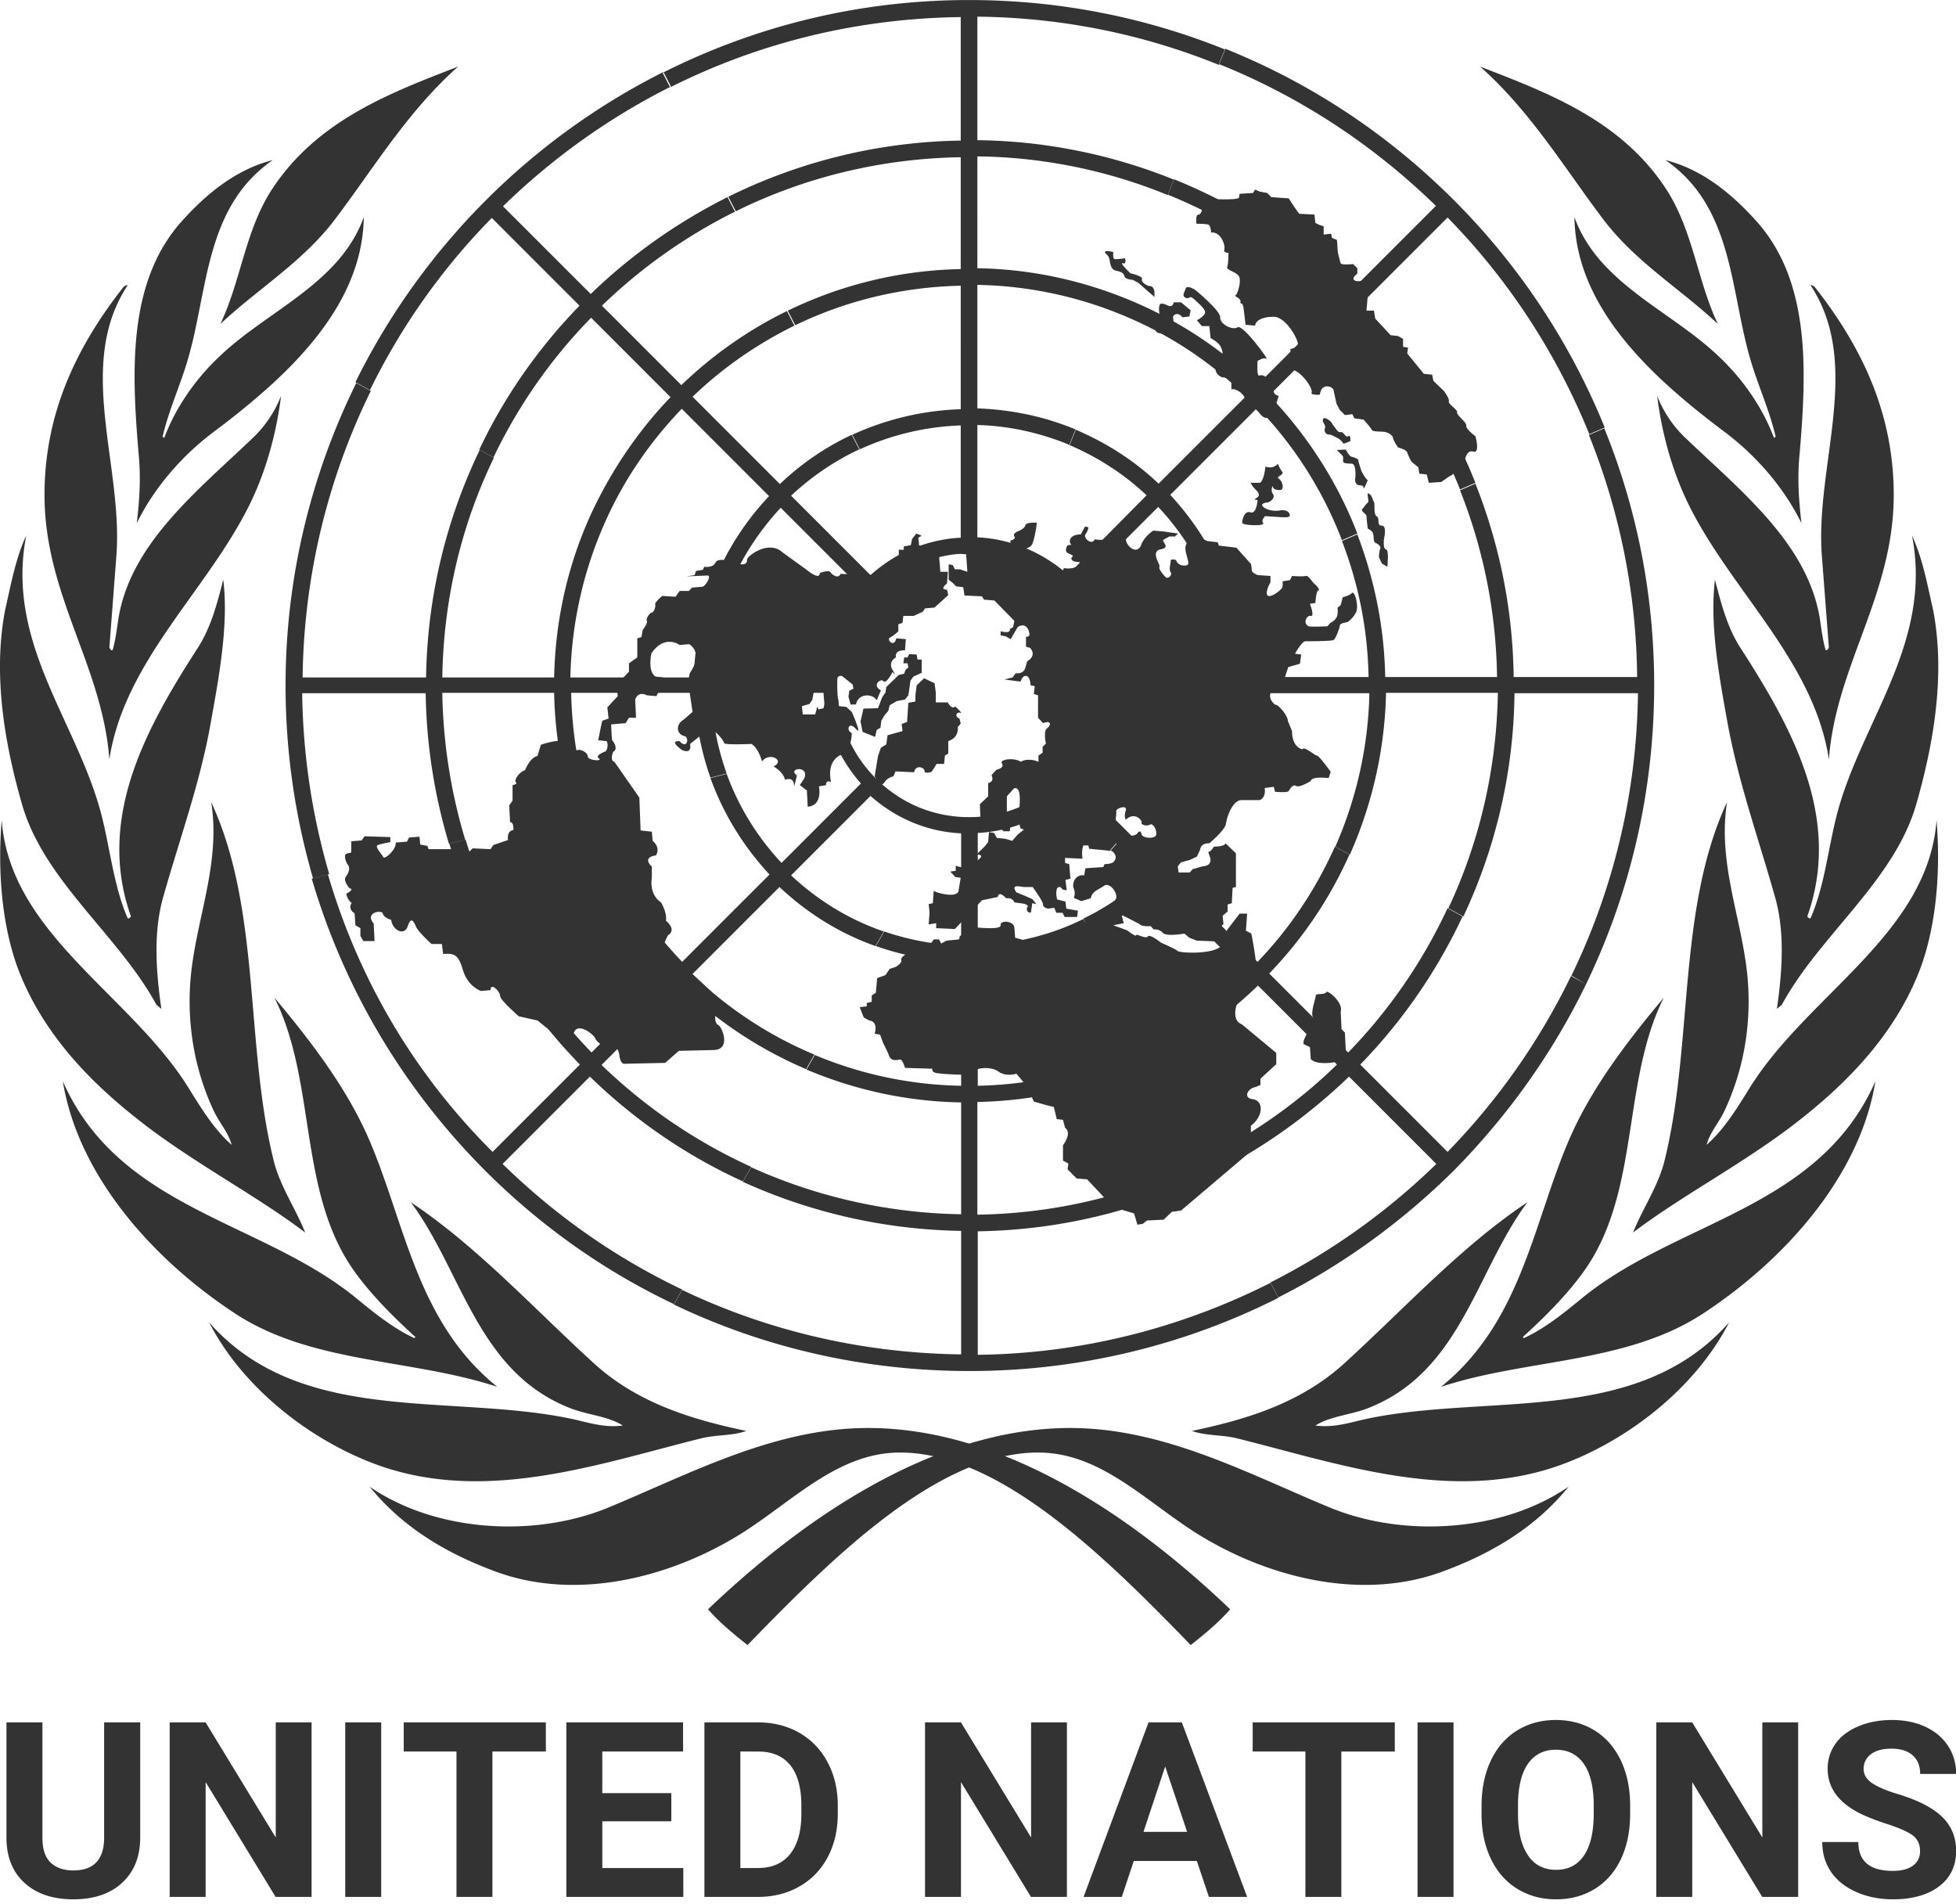 <svg xmlns="http://www.w3.org/2000/svg" viewBox="0 0 263 256">
  <g fill="none" fill-rule="evenodd">
    <g fill="#333">
      <path fill-rule="nonzero" d="M165.411 216.337c-1.51 1.732-3.466 3.354-5.31 4.807-11.851-12.242-25.826-25.882-39.074-25.882-8.217 0-14.143 6.261-21.019 10.677-9.558 6.093-22.695 9.56-33.987 5.087-6.037-2.292-11.906-5.702-16.322-11.18 8.832 6.093 22.136 6.932 32.142 2.795 11.068-4.584 22.304-10.677 34.882-10.677 18.67 0 36.278 12.522 48.688 24.373zm-137.29-38.571c12.298 13.975 32.366 9.503 48.745 12.969 2.292.503 4.416 1.23 6.876.894-1.957-1.23-4.528-1.398-6.82-2.236-12.745-4.807-14.702-18.447-21.69-27.782 8.889 5.925 16.268 14.03 24.597 21.633 5.813 5.31 13.024 7.546 20.515 9.112-1.789.67-4.137.503-6.093 1.006-13.472 3.354-28.341 8.608-42.652 3.857-9.167-3.075-18.782-10.286-23.478-19.453zM8.445 145.344c7.658 17.385 26.943 18.726 39.744 29.403 2.46 2.013 4.864 3.913 7.547 5.143l.112-.168c-2.963-2.683-6.15-5.87-8.441-9.167-7.323-10.621-4.863-25.211-10.51-36.447 5.143 6.149 9.95 12.466 12.914 19.51 4.751 11.29 6.372 24.204 17.049 32.812-11.515-3.801-24.875-3.074-35.217-9.838-11.012-7.211-21.13-18.503-23.198-31.248zM.227 110.239c1.118 15.316 17.385 23.478 25.155 36.055 1.677 2.683 3.354 5.478 5.758 7.603-.391-1.622-1.733-3.075-2.46-4.696-2.515-5.422-3.633-11.627-3.018-18.056.782-7.826 4.025-15.093 2.739-23.31 6.708 14.422 4.528 32.534 8.385 48.13.838 3.466 2.963 6.484 4.248 9.726-6.596-5.03-15.204-9.447-22.416-15.148-6.987-5.479-13.024-11.963-16.21-20.348-2.18-5.925-2.74-13.136-2.18-19.956zm.448-28.174c.782-3.41 1.397-6.931 2.85-10.062C.732 86.426 10.29 96.88 13.588 109.344c1.23 4.696 1.677 9.727 3.578 14.087.168.112.335-.112.447-.223-4.751-13.305 2.18-25.547 8.944-36.056 1.789-2.739 2.628-5.981 3.466-9.223.727 6.037-.559 12.969-1.677 19.173-1.397 7.994-4.137 15.485-6.317 23.199-1.453 4.807-1.062 10.23-.335 15.316l-.67-.559c-5.032-9.279-14.982-16.546-18-26.72-2.348-8.105-4.025-17.44-2.348-26.273zm5.31-15.54c0-10.9 4.249-19.844 10.621-27.95.168-.111.335-.28.56-.223-7.044 10.677-.616 24.149-1.51 36.279l-.95 12.41c.111.111.111.447.447.335.391-1.398.559-2.851.782-4.304 1.677-10.006 10.51-16.994 17.944-24.093a15.762 15.762 0 0 0 3.913-5.758c-.615 4.975-2.012 10.118-4.248 14.646-5.758 11.627-16.826 21.018-18.839 34.21-.95-12.633-8.72-22.08-8.72-35.552zm18.503-36.838c3.522-3.913 7.49-6.987 12.186-8.161-9.167 6.317-8.664 17.553-11.46 26.944-1.006 3.41-2.515 6.652-3.353 10.23l.223.167c1.51-4.025 4.137-7.882 7.547-11.068 6.428-6.093 16.099-9.727 19.285-18.615C48.748 41.538 38.24 50.93 28.625 58.14c-4.305 3.243-7.994 7.603-10.23 12.186.391-3.41.559-6.26.223-9.558-.894-10.789-1.509-22.92 5.87-31.08zM61.605 8.95c-6.763 5.98-11.347 13.64-16.546 20.515-4.36 5.757-10.286 9.28-15.428 14.086 2.739-5.757 3.298-12.297 6.764-17.832 6.093-9.502 15.987-13.192 25.21-16.77z"/>
      <path fill-rule="nonzero" d="M95.201 216.337c1.51 1.732 3.466 3.354 5.31 4.807 11.851-12.242 25.826-25.882 39.075-25.882 8.217 0 14.142 6.261 21.018 10.677 9.559 6.093 22.695 9.56 33.987 5.087 6.037-2.292 11.906-5.702 16.323-11.18-8.833 6.093-22.137 6.932-32.143 2.795-11.068-4.584-22.304-10.677-34.881-10.677-18.615 0-36.28 12.522-48.689 24.373zm137.29-38.571c-12.298 13.975-32.366 9.503-48.745 12.969-2.292.503-4.416 1.23-6.875.894 1.956-1.23 4.528-1.398 6.82-2.236 12.745-4.807 14.701-18.447 21.688-27.782-8.888 5.925-16.266 14.03-24.595 21.633-5.814 5.31-13.025 7.546-20.516 9.112 1.79.67 4.137.503 6.093 1.006 13.472 3.354 28.342 8.608 42.652 3.857 9.168-3.075 18.782-10.286 23.478-19.453zm19.677-32.422c-7.659 17.385-26.944 18.726-39.745 29.403-2.46 2.013-4.863 3.913-7.547 5.143l-.111-.168c2.962-2.683 6.149-5.87 8.44-9.167 7.323-10.621 4.864-25.211 10.51-36.447-5.143 6.149-9.95 12.466-12.913 19.51-4.752 11.29-6.373 24.204-17.05 32.812 11.516-3.801 24.876-3.074 35.217-9.838 11.012-7.211 21.13-18.503 23.199-31.248zm8.217-35.105c-1.118 15.316-17.385 23.478-25.155 36.055-1.677 2.683-3.354 5.478-5.758 7.603.392-1.622 1.733-3.075 2.46-4.696 2.515-5.422 3.633-11.627 3.018-18.056-.782-7.826-4.024-15.093-2.739-23.31-6.708 14.422-4.528 32.534-8.385 48.13-.838 3.466-2.962 6.484-4.248 9.726 6.596-5.03 15.205-9.447 22.416-15.148 6.987-5.479 13.024-11.963 16.21-20.348 2.18-5.925 2.74-13.136 2.18-19.956zm-.447-28.174c-.783-3.41-1.398-6.931-2.851-10.062 2.795 14.423-6.764 24.876-10.062 37.341-1.23 4.696-1.677 9.727-3.578 14.087-.167.112-.335-.112-.447-.223 4.751-13.305-2.18-25.547-8.944-36.056-1.789-2.739-2.627-5.981-3.466-9.223-.726 6.037.56 12.969 1.677 19.173 1.454 7.994 4.137 15.485 6.317 23.199 1.453 4.807 1.062 10.23.335 15.316l.671-.559c5.031-9.279 14.981-16.546 18-26.72 2.348-8.105 4.025-17.44 2.348-26.273zm-5.31-15.54c0-10.9-4.25-19.844-10.622-27.95-.167-.111-.335-.28-.559-.223 7.044 10.677.615 24.149 1.51 36.279l.95 12.41c-.112.111-.112.447-.447.335-.392-1.398-.56-2.851-.783-4.304-1.677-10.006-10.51-16.994-17.944-24.093a15.762 15.762 0 0 1-3.913-5.758c.615 4.975 2.013 10.118 4.249 14.646 5.757 11.627 16.825 21.018 18.838 34.21.95-12.633 8.72-22.08 8.72-35.552zm-18.504-36.838c-3.521-3.913-7.49-6.987-12.186-8.161 9.168 6.317 8.665 17.553 11.46 26.944 1.006 3.41 2.515 6.652 3.354 10.23l-.224.167c-1.51-4.025-4.137-7.882-7.546-11.068-6.429-6.093-16.1-9.727-19.286-18.615.168 12.354 10.677 21.745 20.292 28.956 4.304 3.243 7.993 7.603 10.23 12.186-.392-3.41-.56-6.26-.224-9.558.894-10.789 1.51-22.92-5.87-31.08zM199.007 8.95c6.764 5.98 11.348 13.64 16.546 20.515 4.36 5.757 10.286 9.28 15.429 14.086-2.74-5.757-3.299-12.297-6.764-17.832-6.037-9.502-15.988-13.192-25.211-16.77z"/>
      <path d="M213.25 132.32l-2.012-1.119a90.191 90.191 0 0 1-16.602 23.646l-11.739-11.74a72.895 72.895 0 0 0 13.752-19.9l-2.013-1.117a70.611 70.611 0 0 1-13.36 19.397l-10.62-10.621a55.599 55.599 0 0 0 10.788-15.987l-1.957-1.063c-2.571 5.758-6.093 11.013-10.397 15.485l-11.739-11.74a37.828 37.828 0 0 0 7.49-11.738l-1.956-1.062c-1.621 4.192-4.08 7.993-7.1 11.236l-10.62-10.621c3.018-3.41 4.807-7.659 5.03-12.187h15.094a34.414 34.414 0 0 1-2.348 11.572l1.956 1.062c1.566-3.97 2.46-8.273 2.628-12.634h16.602a53.988 53.988 0 0 1-4.584 20.627l1.957 1.063a56.368 56.368 0 0 0 4.863-21.745H201.4c-.168 10.341-2.515 20.123-6.652 28.956l2.012 1.118a72.215 72.215 0 0 0 6.876-30.019h16.602c-.167 13.584-3.354 26.441-8.944 37.956l1.957 1.174c5.981-12.354 9.167-26.049 9.167-40.192 0-12.018-2.292-23.701-6.708-34.546l-2.068.895a89.067 89.067 0 0 1 6.484 32.533h-16.602a72.738 72.738 0 0 0-5.143-25.993l-2.068.894a70.44 70.44 0 0 1 4.975 25.1h-15.037c-.112-6.653-1.453-13.137-3.745-19.174l-2.068.894a53.166 53.166 0 0 1 3.577 18.28h-16.602c-.112-4.081-.894-7.994-2.236-11.74l-2.068.895c1.23 3.466 1.956 7.1 2.068 10.844h-15.093c-.224-4.528-2.012-8.776-5.03-12.186l10.676-10.677a35.07 35.07 0 0 1 7.379 11.963l2.068-.894a38.465 38.465 0 0 0-7.826-12.69l11.739-11.739c5.03 5.199 8.832 11.292 11.348 17.832l2.068-.894c-2.627-6.82-6.652-13.136-11.85-18.559l10.62-10.62a71.355 71.355 0 0 1 15.037 23.254l2.068-.895a73.39 73.39 0 0 0-15.484-23.925l11.74-11.739c8.328 8.497 14.7 18.391 19.06 29.124l2.07-.894a92.24 92.24 0 0 0-20.292-30.578c-8.944-8.944-19.342-15.763-30.745-20.347l-.839 2.068c10.733 4.304 20.627 10.733 29.18 19.062l-11.739 11.739c-6.876-6.652-14.87-11.85-23.478-15.317l-.838 2.069c8.385 3.41 16.043 8.385 22.75 14.869l-10.62 10.621a55.004 55.004 0 0 0-17.609-11.46l-.838 2.069a51.902 51.902 0 0 1 16.826 11.012l-11.74 11.739c-3.297-3.13-7.098-5.534-11.18-7.267l-.838 2.068c3.802 1.621 7.323 3.857 10.398 6.764L143.6 77.258c-3.41-3.019-7.659-4.807-12.186-5.03V57.133c4.304.112 8.496 1.062 12.41 2.683l.838-2.068c-4.137-1.733-8.609-2.683-13.248-2.85V38.295a53.528 53.528 0 0 1 19.285 3.969l.838-2.068c-6.316-2.572-13.08-4.025-20.123-4.137V21.023a69.543 69.543 0 0 1 25.602 5.199l.838-2.069a72.655 72.655 0 0 0-26.44-5.31V2.24c11.291.111 22.304 2.347 32.477 6.484l.839-2.068C153.94 2.297 142.314.005 130.296.005c-14.814 0-28.789 3.521-41.199 9.782l1.007 1.957c12.018-6.038 25.266-9.28 39.074-9.448V18.9a72.867 72.867 0 0 0-31.36 7.602l1.006 1.957c9.335-4.64 19.677-7.156 30.354-7.323v15.037a55.557 55.557 0 0 0-23.367 5.646l1.007 1.956c6.875-3.354 14.478-5.199 22.36-5.366V55.01a37.808 37.808 0 0 0-14.646 3.466l1.006 1.956a35.392 35.392 0 0 1 13.64-3.242v15.093c-2.348.112-4.584.67-6.597 1.51l1.007 1.956c2.124-.839 4.36-1.342 6.708-1.342 4.751 0 9.167 1.845 12.521 5.199 3.354 3.354 5.199 7.77 5.199 12.521 0 9.783-7.938 17.72-17.72 17.72-4.752 0-9.168-1.844-12.522-5.198s-5.199-7.77-5.199-12.522 1.845-9.167 5.199-12.521c1.677-1.677 3.69-3.019 5.814-3.857l-1.007-1.957c-2.068.839-3.913 2.069-5.534 3.522L106.37 66.637a35.389 35.389 0 0 1 9.224-6.26l-1.006-1.957a36.208 36.208 0 0 0-9.727 6.652L93.122 53.333c4.137-3.969 8.776-7.155 13.807-9.615l-1.006-1.956c-5.31 2.571-10.118 5.981-14.31 10.006L80.936 41.09a71.473 71.473 0 0 1 18-12.69l-1.006-1.956c-6.82 3.41-13.081 7.826-18.503 13.08L67.632 27.732a90.607 90.607 0 0 1 22.583-16.1L89.21 9.676c-17.944 9-32.533 23.702-41.421 41.701l1.956 1.063a88.455 88.455 0 0 1 16.379-23.143l11.794 11.795c-5.478 5.646-10.061 12.13-13.471 19.341l1.9 1.062c3.298-6.875 7.658-13.192 13.137-18.782L90.16 53.389c-4.305 4.472-7.826 9.67-10.51 15.316l1.901 1.062c2.46-5.422 5.87-10.397 10.118-14.813l11.739 11.739a37.185 37.185 0 0 0-7.211 11.012l1.956 1.062c1.621-3.857 3.913-7.378 6.82-10.509l10.677 10.677c-2.907 3.298-4.808 7.49-5.031 12.186H95.526c.112-4.304 1.062-8.44 2.627-12.354l-1.956-1.062c-1.733 4.137-2.795 8.665-2.907 13.36H76.688c.167-7.49 1.844-14.701 4.863-21.298l-1.9-1.062c-3.187 6.82-4.976 14.367-5.143 22.36H59.47c.167-10.397 2.515-20.403 6.931-29.515l-1.9-1.062c-4.472 9.28-7.044 19.62-7.212 30.577H40.688c.168-13.583 3.354-26.664 9.168-38.515l-1.957-1.062c-6.037 12.242-9.503 26.05-9.503 40.64a92.926 92.926 0 0 0 3.69 25.937l2.18-.56a90.752 90.752 0 0 1-3.634-24.316h16.603a74.246 74.246 0 0 0 3.13 20.236l2.18-.559a72.4 72.4 0 0 1-3.074-19.732h15.037c.111 5.534 1.006 10.9 2.683 16.043l2.18-.56c-1.621-4.918-2.46-10.173-2.572-15.483h16.603c.111 3.968.838 7.77 2.124 11.403l2.18-.559c-1.23-3.466-1.957-7.1-2.068-10.844h15.093c.223 4.527 2.012 8.776 5.03 12.186l-10.676 10.677a35.07 35.07 0 0 1-7.379-11.963l-2.18.559c1.733 4.807 4.416 9.168 7.938 12.969L91.724 129.3a53.373 53.373 0 0 1-12.353-20.683l-2.18.559c2.571 8.05 6.931 15.428 12.969 21.689l-10.621 10.62c-7.938-8.216-13.696-17.999-16.938-28.62l-2.18.56a72.909 72.909 0 0 0 17.552 29.682l-11.739 11.739c-10.676-10.621-18.055-23.366-22.136-37.285l-2.18.559c4.304 14.645 12.186 28.061 23.254 39.185 7.49 7.491 16.1 13.584 25.435 18l1.118-1.956c-8.832-4.193-16.938-9.839-24.149-16.882l11.739-11.739c6.093 5.925 13.08 10.677 20.571 14.087l1.118-1.957c-7.379-3.354-14.143-7.937-20.124-13.695l10.621-10.621a55.881 55.881 0 0 0 16.882 11.18l1.118-1.957c-6.037-2.515-11.571-6.149-16.435-10.788l11.74-11.74c3.8 3.578 8.16 6.262 12.912 7.939l1.118-1.957c-4.584-1.565-8.832-4.137-12.466-7.546l10.677-10.677c3.41 3.018 7.603 4.807 12.186 5.03v15.094c-3.577-.112-7.043-.783-10.341-1.901l-1.118 1.957c3.633 1.285 7.49 2.012 11.46 2.18v16.602a53.19 53.19 0 0 1-19.677-4.137l-1.118 1.957c6.484 2.739 13.527 4.304 20.794 4.416v15.037a71.29 71.29 0 0 1-28.229-6.317l-1.118 1.957a73.801 73.801 0 0 0 29.347 6.596v16.602c-13.192-.168-25.937-3.13-37.508-8.664l-1.118 1.956c12.242 5.87 25.77 8.944 39.744 8.944 14.646 0 28.789-3.41 41.534-9.838l-1.062-2.013c-11.85 5.982-25.21 9.503-39.354 9.67v-16.601c11.236-.168 22.025-2.851 31.751-7.77l-1.062-2.013c-9.279 4.696-19.676 7.379-30.744 7.547v-15.15a56.473 56.473 0 0 0 23.869-5.813l-1.006-2.012a53.067 53.067 0 0 1-22.808 5.646V129.3a37.184 37.184 0 0 0 15.205-3.746l-1.006-2.012c-4.304 2.124-9.112 3.354-14.199 3.522v-15.093c4.528-.224 8.777-2.013 12.187-5.031l10.62 10.62a34.748 34.748 0 0 1-8.608 5.926l1.006 2.013c3.298-1.622 6.429-3.746 9.168-6.373l11.739 11.739a54.516 54.516 0 0 1-13.304 9.391l1.006 2.012c5.03-2.515 9.726-5.757 13.863-9.782l10.62 10.62c-5.142 5.032-11.123 9.224-17.608 12.522l1.062 2.013c6.597-3.298 12.69-7.658 18.168-12.913l11.739 11.739a90.562 90.562 0 0 1-22.304 15.931l1.062 2.013c8.608-4.36 16.602-10.118 23.646-17.106 7.322-7.434 13.304-15.875 17.72-24.987z"/>
    </g>
    <g fill="#333">
      <path d="M127.445 76.867h-1.007l-.167-2.069.559-.39v-1.063h-3.242l-.112-1.062.447-.28-.727-.279-.559.727-.167.838-.95.168v.447h-.672v1.23l-2.627 2.18-5.198-.168c-.392.839-1.286-.112-1.286-.112-.168-.559-1.51 0-1.51 0 0 1.063-1.788-.447-1.788-.447l-3.242-2.348c-1.845-1.677-4.64.448-4.752.95.112 1.342-2.124.28-2.124.28s-1.845-.559-2.124.168-1.51.559-1.51.559l-.167.391-.95.168-.168.559-1.118.168 2.795-.112c.726-.112-.28 1.62-.727 1.51l-1.286.11-.447.448h-1.23l-.559.783-1.788-.112s-1.007.838-.95 1.118c.111.28-.168 1.118-.448 1.118s-.838.838-.67 1.118-.56 1.23-.56 1.23l-.167.95-.56.168v2.571l-1.117.783v1.118l-1.677 1.788.167 1.51-1.397 1.51.167 1.508-.838.28-.168.67-.391 1.957.95.112c.447-.168.392 1.23 0 1.397-.391.168-1.397.56-.838.95.559.392-1.51.28-1.51-.279s-1.118-1.062-1.397-.838c-.28.167-.727-.839-.727-.839-1.006-1.062-4.192.112-4.192.112l-.447 1.51c-1.007.167-1.677 1.9-1.677 1.9-.839.28-1.51 1.342-1.23 1.621.28.28-.447.391-.447.391v2.069l-.448.67.112 2.236c.56 0 .447 1.062.447 1.062-.95.112-.726 1.342-.726 1.342l-1.957.67-.391.56-2.404-.112-.67.67-.615-.558h-4.64l-.168-.447-.95-.168-.112-1.062-1.397.112-.28.559-1.51.111c.113.95-1.509 2.348-1.676 1.957-.168-.391-1.23-1.398-.727-1.621.447-.168 1.677-.391 1.677-.391v-.671l-3.466-.112-.391.559-1.397.112v1.51l-.671.167c-.447.28.112 1.341.112 1.341.67.671-.112 1.677-.112 1.677-.56.56.447 1.621.447 1.621.727.168-.447.727-.447.727.167.95.726 1.23.726 1.23-.559.95.392 1.397.392 1.397l.112 1.622.67.39v1.063l.392.67h1.509l-.112-2.347c-1.286-1.51 1.118-1.9 1.23-1.342.112.56 1.118.839 1.118.839.168 1.397 1.789 2.236 2.236.838.447-1.397.838-.559 1.118.112.28.67 2.068 2.292 2.068 2.292h1.398l.167 1.342c1.566-.112 2.069.111 2.684 2.236.67 2.18 2.403 2.739 2.403 2.739l1.286-.112c0-1.118 1.286.168 1.286.782 0 .56 2.515 2.74 2.515 2.74l2.516.559 2.347 1.9 1.79-.168h.726c.447-1.62 2.683.112 2.907.671.167.56 1.677 1.51 1.844 1.062.168-.447 1.23-.167 1.398 1.23.168 1.398.838 1.118.838 1.118l5.31-.112 1.846-1.62 4.751-.113c2.404-.111.95-3.41.447-3.41-.838-.67.28-3.41.28-3.41l-6.764-6.316c-1.565 0-.168-2.292-.168-2.292 1.23-.782-.28-1.956-.28-1.956.168-1.118-.67-2.46-.67-2.46-1.677-1.118-1.23-3.298-1.23-3.298v-1.51c-1.397-1.34.559-1.509.559-1.509.67-1.118-.447-1.956-.447-1.956l-.112-1.23-1.51-.168-.167-4.416-3.354-4.807c-.67-.168-.168-1.342-.168-1.342.839-.447-.167-1.62-.167-1.62l-.112-2.07 1.956-.167.448-.726h.95l-.112-2.46c.447-1.23 1.565-.559 1.565-.559l1.286.112.727-1.398.167-1.118-1.006-.112c-1.118-.67-.559-3.13-.559-3.13 1.789-2.627 3.801-1.118 3.801-1.118l1.286-.112c1.956 1.342.168 3.746.168 3.746-.392.559-.168 2.347-.168 2.347l.447 3.019-1.23 1.062c-1.006.559-1.006 1.9.112 2.18.727.112.447 1.9-.67.67-1.678 0 .95 1.51.167 1.119 1.677.838 1.286-.727 1.286-.727l2.236-1.789c.838-.67 2.348 1.398 2.348 1.677s3.689.112 3.689.112c1.006.671 1.397 2.348 1.397 2.348 1.007-1.342 3.187-.112 1.566.67 1.509.951 1.509 1.79 1.509 1.79 1.23-.392 1.23.559 1.23.838s.391-1.397.391-1.397c-1.397-1.062 1.845-1.398.95.447l-.559.838.95.727.112 2.18c2.069-.168 1.51-2.739 1.51-2.739l.95-.168c0-.838.67-.391.67-.391-.67-3.186 1.51-3.745 1.51-3.745 1.23-.28 1.286-2.851 1.286-2.851-.839-.391-.391-1.677.559-.56.95 1.119-.56-2.291-.56-2.291l-.726-.67-1.006-.113-.112-1.062h-1.677l-.28 1.342-.67.168-.168-.392-.28 1.062h-1.676l-.112-1.118 1.006-.28.391-.558.28-1.51h1.23l1.565-.447c.112-1.62.95-1.23.95-1.23l.56.448.838.67.111.56-.559.28-.111.782.28 1.062h.726c.28-1.51 2.236-1.51 2.795-.56l.559-1.34c-1.286-.672 0-1.678.335-1.23.391.447 1.23-1.23 1.23-1.23s.67.838 0-.28c-.67-1.118.447-1.677.447-1.677-.168-1.118 1.23-.95 1.23-.95l.112-1.51-1.286-.111c-.28 1.341-1.397.167-.838-.112.559-.28 1.118-.839 1.118-.839v-.95l.559-.168.111-.95h1.398l1.23-.559.28-.447 1.285-.112 1.845-1.677-.168-.727c-1.118 0 0-.838 0-.838z"/>
      <path d="M121.575 90.562l-.727.168-1.677 1.621-.111.727-.448.67-.559 1.454-1.956.056-.391 1.733.279 1.397 1.677.671.224-.95.503-.28.112-.95.391-.671.559-.671.168-.726.95-.559 1.118-.224.447-.559.168-1.118.112-.839.391-.559 1.118-.503v-1.788h-.559l-.112-.671-1.006-.056-.224.447h-.447l-.112.783h.559l.112.559-.391.335zM125.824 94.42v-1.342l-.168-1.23-1.398-.67-1.006.95-.168 1.341v.838l-.95.168-.168 2.572-.726.279.112.95-1.007.28-1.006.28-.168 1.23-.726.446-.392 1.118-.447 2.74s.839 1.62 1.286.838c.447-.727 1.23-.839 1.23-.839l.28-.67 2.515.111c.167-1.062 1.397-.67 1.397-.167 0 .447.95.112.95.112l.671-1.063h1.007l.111-1.118.448-.28v-1.676c1.509-.447 1.285-1.9 1.285-1.9l.392-.448-.168-.67c-.727-.28-.391-.95.112-.783.447.167-.671-.839-.671-.839-.56.447-1.006-.559-1.006-.559z"/>
    </g>
    <path d="M134.935 122.034v1.174"/>
    <path fill="#333" d="M175.295 140.369l.838.391.112 1.621c1.118 1.118 4.752.168 4.752-.112s-.168-3.465-.168-3.465l-.447-.448-.112-2.347c.391-1.23-1.789-3.019-1.957-2.628-.167.392-1.397.112-1.397.448 0 .39-.727 2.236-.391 2.906.39.671-.28.671-.392 1.342-.111.559-1.062 1.733-.838 2.292zm10.509-64.62l-.391-.839s0-.726.167-1.118c.168-.391-.39-.726-.67-.838-.28-.112-.168-.839-.28-1.23-.112-.391-.727-.67-.727-.67s-.167-1.398-.167-1.678-.839-.67-.56-.95c.28-.28.448-.67.727-.839s-.28-1.509.168-1.23.447.783.67 1.119c.169.39-.11 1.677.392 1.956.447.28-.112 1.23.671 1.23.727 0 .28 1.789.28 1.789s-.168 1.341.279 1.397c.447.112.168 2.348.168 2.348zm-6.037-15.26c.28.39.838.67.838 1.061s-.167.671.392.727c.559.112.95-.112 1.118.391.167.447.167 1.23.111 1.621-.111.392.112.95.56.95s.558.112.558.392.56-1.062.56-1.062c-.448-.391-.84-1.23-.84-1.23s-.446-1.342-.446-1.51-.671-.39-.95-.446c-.28-.112-.727-.95-.727-.95zm.894-.84c-.28-.39-.559-.67-.95-.838-.391-.168-.67-.391-1.006-.391-.392 0-.727-.391-.56-.839s-.279-.67-.279-1.062c0-.391.28-.391.727-.112s.391.392.727.839c.39.447.559.95.95.838.391-.111.67.839 1.006.56.391-.28.28.67.28.67zm-10.844 10.622c.503.503-2.795.39-2.795 0 0-.392.28-1.677 1.118-1.398s.95-1.677.95-1.677-.727.112-.112-.28c.67-.39 0-.95-.28-1.23-.279-.279-.558-.782-.558-.782h1.285c.56-.391.727-2.18.727-2.18 1.118.391 1.677-.391 1.677-.391s.168.559.559 1.062c.391.447-.95.67-.447.95.447.28.67 1.118.447 1.398-.168.28-1.23.111-1.23-.28s-.391.447 0 .95c.392.504-.447 1.118-.67 1.118-.168 0-1.398.168-.392.783 1.006.56 2.124.28 2.124.28s.839-.112 1.118.39c.28.448-.111.56-.559.56s-2.683-.168-2.683-.168-.559.615-.28.895zm1.453-14.982l.67-2.068c-.95-.168-.726-1.23-.726-1.23-.112-.838-1.397-1.788-1.845-1.509s-.28-1.956-.28-1.956.84-.56 1.23-.28c.392.28-3.186-4.696-3.912-4.248s-2.404-.448-2.348-1.342c.112-.838-3.354-3.69-3.354-3.69s-1.118-.726-1.286-.167c-.167.559-.559.95 0 1.23.56.28.447-.447 1.118.168.671.67 1.845 1.509 1.398 2.068s-1.006.782-1.006.782l.67.783h1.007l.167 1.621s1.118.56 1.398 1.23c.28.67.28 1.062 0 1.397-.28.392-.839 1.062-.727 1.677.112.671.839.95.839.95l.726.112.56.28v1.23c.726-.168 1.956.838 1.844 1.51-.112.67.168.279 1.118.95.95.67.67.782 1.286 1.23.615.39 1.174.11 1.453-.728z"/>
    <path fill="#333" d="M155.954 42.433c-.112-.392-.28-1.677.279-1.622.559.112.168 0 .839.28s.726-.447.726-.447h1.006l1.286 1.062-.168.838-.95.112c-.447-.727-1.397-.447-1.23.168.168.67-.447 1.9-.838 1.956-.391.112-1.565.112-1.51-.447.168-.559.56-1.9.56-1.9zm-.727-2.516v-.727s-.112-.726-.56-.726-1.285-.56-1.117-.95c.168-.392-1.565-.783-1.565-.783s-1.566-1.51-1.007-1.342c.56.168.28-.67.28-.67s-1.118.167-1.398.111c-.28-.112-.167-.95-.167-.95s-1.118-.28-1.118 0 .391.28.559.838c.167.56.112 1.51.95 1.677.839.168 1.006.392 1.118.783.112.391 1.118.447 1.118.447l.727.391zm6.764-13.025c-.28.839-.392 1.957-.839 1.957s-.28 1.23-.28 1.23 1.23 0 1.566.111c.391.112.391 1.063.391 1.063 1.398-.112 1.957 1.788 1.789 2.291-.168.448.559.448.559.448s0 1.509-.168 1.9c-.167.392 1.23.671 1.565 1.23.392.559-.167 2.46-.447 2.571-.28.112.727.392.671.839-.112.447.28 0 .391.783.112.726.28 2.347.28 2.347l1.286.112c.167-1.23 2.57-1.286 2.962-1.118 1.565.56 2.795 3.019 2.795 3.578s-1.006.67-1.006.67l.168 2.74c1.565.447 2.907 2.739 2.683 3.13-.168.391 1.118.28 1.118.28.168-1.678 1.789-1.119 1.845-.56.111.56.39 1.79.39 1.79l.448.838.67.67 1.007-.111.28.559 1.23.167s1.006 1.118 1.117 1.398c.112.28 1.51.168 1.845.28.391.111.95.39 1.006.838.112.447.671 1.23.671 1.23s1.118.28 1.23.67c.112.392.559 1.23.559 1.23l.95.783.112.838 1.006.112.28 1.118 1.677-.112.95-.67c1.23-.671 2.068-1.51 2.124-1.901.112-.391.28-1.789 1.23-1.51.95.28.28-2.068.28-2.068s-1.286-.95-1.23-1.397c.111-.447-1.286-1.398-1.23-1.789.112-.391-1.23-1.118-1.118-1.51.112-.39-.671-1.397-.671-1.397l-1.397-1.341-.168-.839-1.118-.112-2.236-2.739.112-.782-.671-.112v-1.062l-.67-.391-1.007-.112-2.068-2.236-.168-1.062h-1.006l.167-1.957c.671-.838.28-2.46.28-2.46s-1.286.671-1.957.392.28-.95.28-.95v-.727l-.56-.56s-1.564.169-1.676-.11c-.112-.28-.391-1.51-.391-1.51l-.112-1.621-.671-.28-.112-.559-1.006.112v-1.118l-.559-.168-.559-.28-.112-1.117-2.068-.112-.67-.95-.728-1.118-2.347-.168-.56-.559-.95-.168-.67-.28-.28.448-1.789.112-.112.559c-.782.391-4.472 0-4.583.28zm19.788 52.826c-.391.39-1.23.559-1.23.559l-.28 1.062-.446.391s.111.28 0 .95c-.112.671-.95 1.062-.95 1.062l-.392.448s-2.236.111-2.515 0c-.839-.392-.28-1.51.28-1.398.558.112-.113-1.621-.113-1.621l.727-.112s.112-1.677.391-1.677-.111-.559-.447-.838c-.391-.28-.838-1.23-1.23-1.118s-1.844 0-1.844 0l-.28.559-1.006.167s.112.727-.112.95c-.559.672-2.683 2.069-1.789-.279l.28-.559v-.838l-1.677-.112s-.839-.28-.839-.67a4.08 4.08 0 0 0-.111-.84l-1.957-2.18-2.348-.279-.167-.447-1.398-.168c-1.677-.838-3.186-.112-2.907 1.342.28 1.397.727 1.956-.167 1.956-.95 0-1.118-.726-1.118-.726s-.727-.28-.727.111c0 .392-.28 1.118 0 1.51.28.39-.391.95-.67.67-.28-.28-1.007-1.118-.84-1.397.168-.28-1.285-2.068.168-2.348 1.51-.28-.111-1.118.448-1.341l.726-.392h.727l.447-.391-1.23-.168-.726-.112-1.398-.111c-1.397.95-1.677 2.068-1.677 2.068-.727 1.397-2.515-.559-1.845-1.342.671-.782-2.068-.111-2.515.28-.447.391-1.845.168-1.845.168-.28.838-1.565-.112-1.23-.671.392-.56.392-.95.392-.95l-.447-.112-.56 1.062c-1.285 0-1.676.726-1.397 1.23.28.447-.391-.112-.559.559-.168.67.112.67.67.95.56.28-.279.28.113.727.391.447 1.509 0 .838.67-.67.671-1.956.392-1.956.392-.112.838-1.845.67-2.069.39-.167-.279-1.565-1.956-1.565-1.956l-1.789-.111c-.167-1.342.839-.671 1.23-1.677.391-1.062.56-2.74.56-2.74s-1.51-.111-1.566.392c-.112.447-1.006.782-1.006.782s-.727.28-.447.671-.56.56-.56.56.168.614-.111.838c-.727.782-2.627.112-2.907-.168l-1.118-.447-1.118-.727-1.286.56-.391.39h-1.397l-.112 1.118 2.515.28.168 2.348-1.006-.336h-.671l-.28-.559-.559-.111v2.068l.56.447.447.447.95.112.168 1.118 2.347.112.28.447 1.397.112 2.684 2.739-.168.838-.447.28c.167.67-1.23.28-1.23.28v.558l.67.112.672.392.95-1.622c1.006-.67 1.51.28 1.565.839.112.559-.447.447-.447.447v1.342l.559.167c.95 1.118-.392 1.79-.392 1.79l-.279.95c-.28.838-1.286.67-1.286.67l-.391.56-1.118.279 2.18.28c.224-.783.783-.951 1.062-.56.28.392.28 1.062.28 1.062l.559.112-.112 1.062.559.168v3.019l.67.726c1.119-.447 1.119.28.56.671s-.168 2.068-.168 2.068l-.447.448v.782l-.56.391v.839c-.95-.447-2.068-.28-2.347 0-.839-.56-2.627-.391-2.627.112.559.726-.671.95-.671.95l-.67.727c.446.95-.448 1.062-.448 1.062v1.789l-1.118 1.062.112 2.46c0 .67 1.397.726 1.677.39.28-.39 1.397.783 1.397.783h.839l.167-1.677-.559-.28v-2.738l.95-1.062c1.119-.392.727 2.46.727 2.739.112 1.062.56.95 1.007.726.95-.391.167 1.062-.56.95s-.279.95-.279.95l.447.169-.838.67-.727.839-.95-.28-1.118-.111-.391-.671-.671-.112-.112 1.342-.447.559-1.118 1.118c1.509 0-.168 1.062-.56 1.062.84.28-.111 1.118-2.235.447v.67l-.727.112.67.727.728.112-.28 1.621c0 1.23-3.074.391-3.354.112l-.112 1.677-.559.112.112 1.118-.112 1.62 1.006-.167v.67l2.516.113 3.633-3.857 2.125-.448c.167-.95 1.118.168 1.118.168.95-.112 1.118.559 1.118.559l1.23.168c1.006.28.39.391.447.782.111.56.559.392.559.392l.167-1.23.56.112-.56-.671-1.006-.447-1.118-.448c-.727-1.062.168-.838.95-.726h1.23s1.398 1.9 1.398 2.348.67.559.67.559l.839-.112.28.67h.838l.28.56h1.676l.112-.839-1.565-.28-.112-.95-1.118-.28c-.391-1.62.28-2.068.727-1.34l.559.11-.168-1.397.671-.167-.168-1.957-.559-.167v-.671l2.348.112c-.168-1.23.112-1.79.112-1.79h.67l.113.448 2.85.28 2.013-2.292c-.112-.168.223-.28 0-.504-.28-.279-.671 0-1.118-.279s0-1.9-.112-2.236c-.112-.391 1.565-.95 1.286-.112-.28.839 0 1.23 0 1.23 1.23-1.118 2.236.112 2.124.391-.112.28.67.56 1.118.28s1.006.838.838 1.397c-.167.56-1.844.447-1.956-.112-.112-.559-.391-.39-.56-.111s-1.005.447-1.508.167c-.112-.056-.112-.111-.168-.167l-2.012 2.292h.111c1.118.67.56 1.509.168 1.677s-1.006.167-1.006.167l-.168.392-2.404.167-.167.95c-1.23-.167-1.677 1.119-1.398 1.79.28.67 0 1.23 0 1.23l1.006.446 1.286-.391c.168-.95 1.006-1.118 1.789-1.677.727-.559 1.956 1.062 1.565 1.789s-.391 1.062-.391 1.062l.112.838-.95.392-.727.391-.112.447h-2.516l-.447.447-1.23.112-.39.56-.84.111s-1.397.67-.838 1.398c.56.782-2.348.67-2.963-.392-.167.95-1.23.112-1.23.112l-1.006-.28-.111-1.397c-.168-.95-1.957-.95-1.845-.28.112.671-3.354.28-3.354.28l-1.118.559-1.006.615-.112.447-1.677.168-.727.391-.28-.559h-.726l-.727 1.062c-1.956.112-3.8 1.23-3.633 1.677s-.727.95-.727.95l-.838.28-.56.838-1.117.392-.168 1.956-.559.392v.838l-.67.168v.447l-.951.112.559 1.397.727.392c1.285.167.726 1.788.726 1.788l.727.112.391 1.062.727 1.51c.28 1.118 1.118.838 1.51.782.39-.112.726 1.118.726 1.118l3.69.112s-.168.391.447.559c.67.168 4.919.391 5.086.112-.167-.839 2.348-1.062 3.354-.28 1.007.727 2.404.28 2.404.28l1.398 1.677.95 2.068 1.565.447 1.118.28.391 1.62.839.113.28 1.062c1.006.726-.28 2.347-.28 2.347v2.069l.727.391-.112.783 1.23 1.23 1.397.111 3.522 3.746 2.795.838.447 1.51.727-.112.559-.448 2.236-.111 1.118-1.063 1.23-.167 10.34-8.777-.95-.559v-2.068c1.678-1.23 1.79-3.41.168-3.577-1.174-.168-.67-1.398.447-1.621l.671-.28v-.838l2.124-1.957v-1.51l-4.64-3.856c-2.068-.727 0-5.255 1.398-5.199 1.398.112-.112-6.987-.112-6.987l-.726-.392.167-2.292h-1.006l-1.677 2.18-.447 1.51c-.168 1.956-5.925 1.62-6.205 1.341-.28-.28-2.236-1.118-2.236-1.118s-1.51-1.23-1.789-.838c-.28.391-1.565-.447-1.565-.168 0 .28-1.23-.67-1.23-.67l-1.844-.671 1.397-.28-.28-1.118 2.404 1.23c.28.391 1.51.28 1.51.28l.391.447s.727-.112 1.23.447c.447.559 2.907.112 2.907.112l.67.559 1.007.39 2.906.113.112-1.79.56-.558-.113-1.118.671-.56v-.95l.56-.167.111-2.068.447-.112v-4.528l-1.397-1.342c-.112.447-1.566.447-1.566.447s-.39.671-.67.671.391.839.167 1.398c-.167.559-.95.559-.95.559l-1.397.391-.392.447h-1.509l-.168-1.23 1.677-.447.95-.447.448-.95c.112-.95 1.23-.839 1.23-.839s2.124-1.789 2.236-2.627c.111-.839.838-3.186 2.124-3.186h2.403c.95-.392.671-1.621.671-1.621l1.23-.168.168.67s1.677.168 1.844-.111c.168-.28.56-.95 1.007-.67s1.956-.672 1.956-.672c.112-.67 2.404-.391 2.404-.391l.28-.838s-1.566-2.18-1.845-2.18-1.79-1.342-1.957-.84c-1.51-.39-1.397-2.459-1.397-2.459l-.56-1.341c0-.783-1.397-2.348-1.676-2.18-1.398-1.062-.392-2.236 0-2.348s1.285-1.398 1.285-1.398l.448-1.341 1.565-.447.167-1.23-.838-.112s.95-1.677 1.397-1.677 3.522 0 3.802-.168c.28-.167.838-1.677.838-1.956s.727-.391 1.006-.447c.28-.112.95-.839 1.118-1.23.503-.727-.112-3.075-.503-2.683zM18.852 231.54v15.452c0 2.567-.803 4.597-2.41 6.09-1.605 1.494-3.8 2.24-6.582 2.24-2.739 0-4.914-.725-6.526-2.175-1.61-1.45-2.433-3.443-2.465-5.978v-15.63h4.834v15.485c0 1.536.368 2.656 1.104 3.36.736.703 1.754 1.055 3.053 1.055 2.718 0 4.098-1.429 4.141-4.286v-15.614zM41.894 255H37.06l-9.41-15.437V255h-4.835v-23.46h4.834l9.427 15.468v-15.469h4.818zm9.361 0h-4.834v-23.46h4.834zm22.14-19.545h-7.187V255h-4.833v-19.545h-7.09v-3.916h19.11zm16.87 9.378h-9.28v6.284h10.892V255H76.15v-23.46h15.695v3.915h-10.86v5.59h9.28zM94.714 255v-23.46h7.219c2.062 0 3.907.464 5.535 1.393 1.627.93 2.897 2.25 3.81 3.964.913 1.713 1.37 3.66 1.37 5.84v1.08c0 2.181-.449 4.12-1.345 5.817s-2.162 3.013-3.795 3.948-3.475 1.407-5.527 1.418zm4.834-19.545v15.662h2.336c1.89 0 3.336-.618 4.335-1.853.999-1.236 1.51-3.003 1.53-5.302v-1.24c0-2.385-.494-4.192-1.482-5.422-.988-1.23-2.433-1.845-4.334-1.845zM143.456 255h-4.834l-9.41-15.437V255h-4.835v-23.46h4.834l9.427 15.468v-15.469h4.818zm17.466-4.834h-8.475L150.835 255h-5.14l8.734-23.46h4.48l8.78 23.46h-5.14zm-7.17-3.916h5.865l-2.949-8.781zm33.79-10.795h-7.187V255h-4.834v-19.545h-7.09v-3.916h19.11zM195.437 255h-4.834v-23.46h4.834zm23.751-11.199c0 2.31-.408 4.335-1.225 6.075-.816 1.74-1.984 3.083-3.504 4.028s-3.263 1.418-5.229 1.418c-1.944 0-3.68-.467-5.205-1.402-1.525-.934-2.707-2.269-3.545-4.004s-1.262-3.73-1.272-5.986v-1.16c0-2.31.416-4.343 1.248-6.099.833-1.756 2.01-3.104 3.53-4.044 1.52-.94 3.257-1.41 5.212-1.41s3.692.47 5.212 1.41c1.52.94 2.697 2.288 3.53 4.044.832 1.756 1.248 3.784 1.248 6.083zm-4.898-1.063c0-2.46-.44-4.33-1.322-5.608-.88-1.278-2.137-1.917-3.77-1.917-1.622 0-2.874.631-3.755 1.893-.88 1.262-1.326 3.113-1.337 5.551v1.144c0 2.396.44 4.254 1.321 5.575s2.149 1.982 3.803 1.982c1.622 0 2.868-.636 3.738-1.909.87-1.273 1.31-3.129 1.322-5.567zM241.779 255h-4.834l-9.41-15.437V255H222.7v-23.46h4.834l9.426 15.468v-15.469h4.818zm16.387-6.155c0-.913-.322-1.614-.967-2.103-.644-.489-1.804-1.004-3.48-1.547-1.676-.542-3.003-1.077-3.98-1.603-2.664-1.44-3.996-3.379-3.996-5.817 0-1.268.357-2.398 1.071-3.392.715-.994 1.74-1.77 3.078-2.328 1.337-.559 2.838-.838 4.504-.838 1.675 0 3.168.303 4.479.91 1.31.607 2.328 1.464 3.053 2.57.726 1.107 1.088 2.364 1.088 3.77h-4.834c0-1.073-.338-1.909-1.015-2.505-.677-.596-1.627-.894-2.852-.894-1.182 0-2.1.25-2.755.75-.656.499-.983 1.157-.983 1.973 0 .763.384 1.402 1.152 1.917.768.516 1.898 1 3.392 1.45 2.75.828 4.753 1.854 6.01 3.078 1.257 1.225 1.885 2.75 1.885 4.577 0 2.03-.768 3.622-2.304 4.777-1.536 1.155-3.604 1.732-6.204 1.732-1.804 0-3.448-.33-4.93-.99-1.483-.661-2.613-1.566-3.392-2.716-.779-1.15-1.168-2.481-1.168-3.996h4.85c0 2.589 1.547 3.883 4.64 3.883 1.15 0 2.047-.233 2.691-.7.645-.468.967-1.12.967-1.958z"/>
  </g>
</svg>
